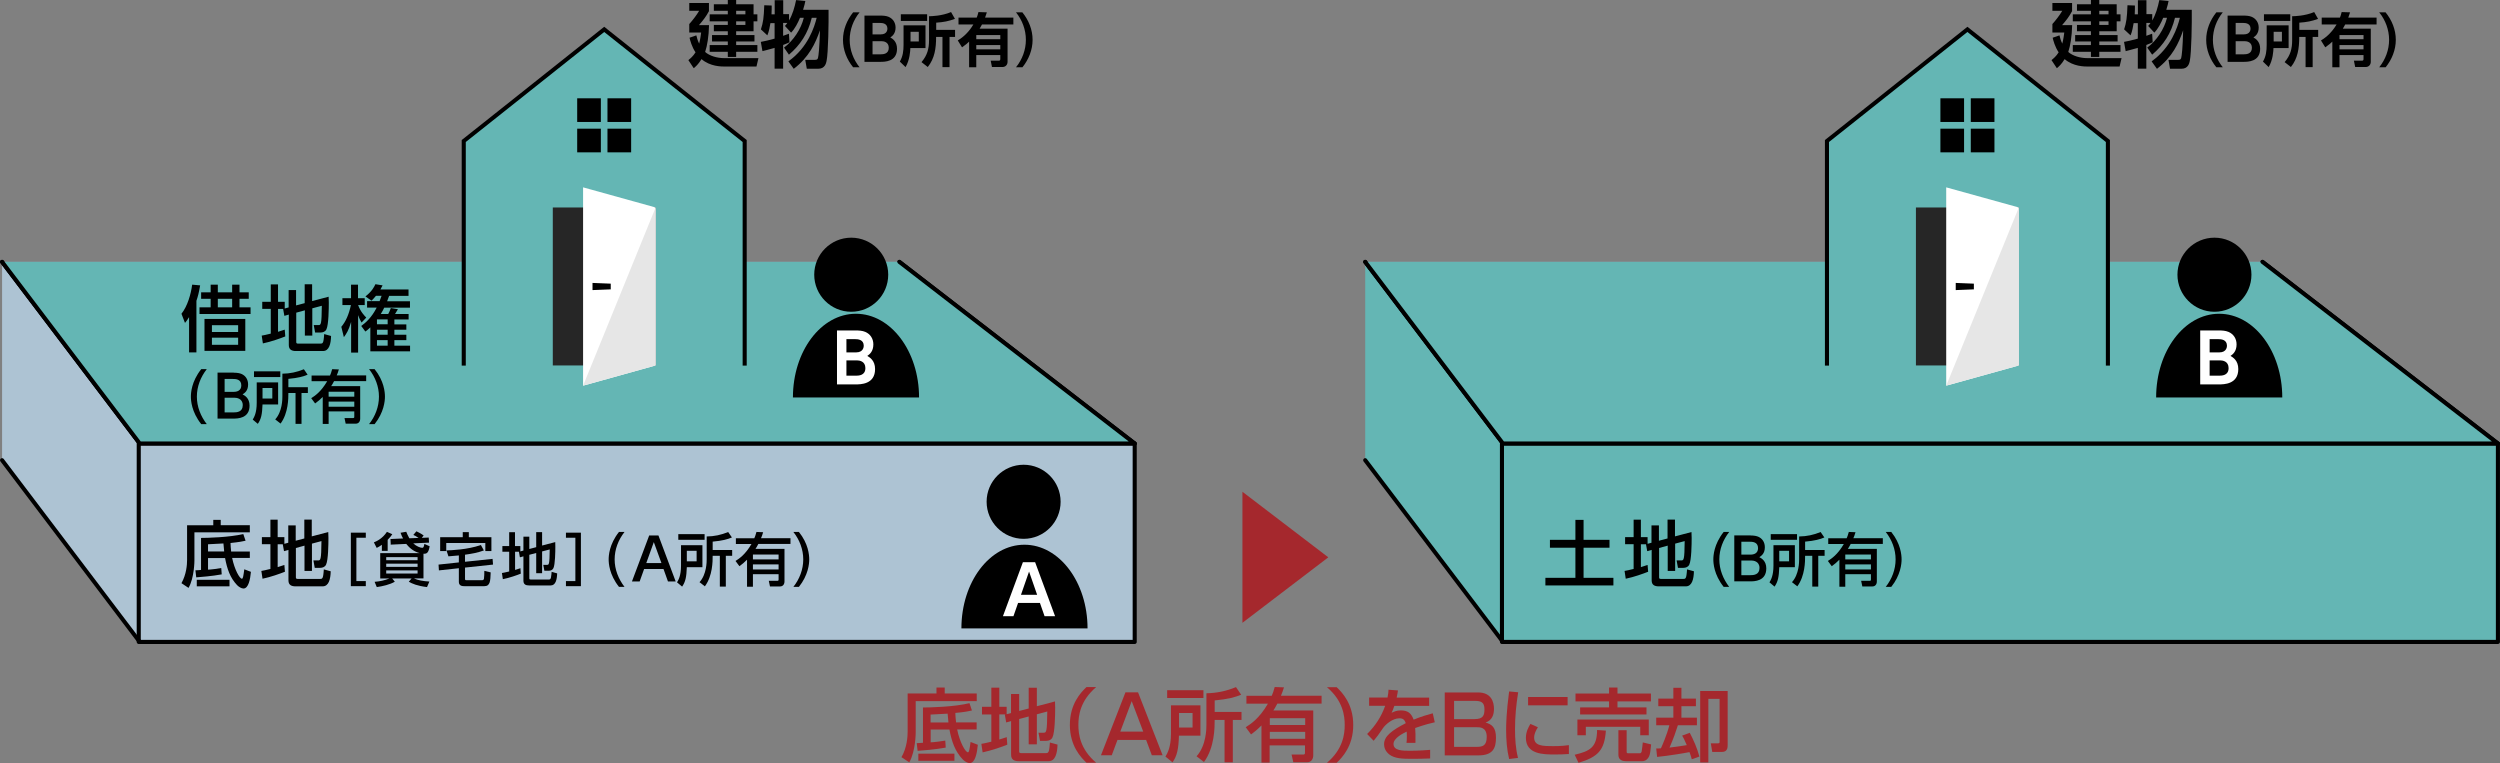 <?xml version="1.0" encoding="UTF-8"?><svg id="_レイヤー_2" xmlns="http://www.w3.org/2000/svg" viewBox="0 0 275.69 84.15"><rect x="0" y="0" width="275.69" height="84.15" fill="#808080" stroke="none"/><defs><style>.cls-1{stroke-miterlimit:10;}.cls-1,.cls-2,.cls-3,.cls-4,.cls-5{stroke:#000;stroke-width:.45px;}.cls-1,.cls-3{fill:none;}.cls-6{fill:#262626;}.cls-7{fill:#fff;}.cls-8,.cls-4{fill:#64b6b4;}.cls-9,.cls-2{fill:#adc3d3;}.cls-2,.cls-3,.cls-4,.cls-5{stroke-linecap:round;stroke-linejoin:round;}.cls-10{fill:#e6e6e6;}.cls-11{fill:#5b6f81;}.cls-5{fill:#91afc4;}.cls-12{fill:#a5282d;}</style></defs><g id="_レイヤー_5"><g><g><path class="cls-12" d="M103.26,75.82h.92v.65h3.53v.85h-6.73v3.43c0,.05,0,2.08-.71,3.32l-.86-.57c.61-1.07,.68-2.26,.68-2.8v-4.23h3.18v-.65Zm-2.16,6.13c.26,0,.43-.03,.68-.04v-3.89c.7,0,3.46-.06,5.13-.48l.27,.81c-.36,.08-.74,.17-1.83,.27,0,.24,.04,.71,.08,1.04h2.27v.78h-2.15c.28,1.4,.91,2.52,1.19,2.52,.13,0,.18-.33,.29-1.14l.8,.31c-.08,.87-.28,2.02-.9,2.02-.26,0-.58-.21-.78-.42-.84-.89-1.21-1.98-1.45-3.28h-2.07v1.41c.29,0,1.31-.13,1.61-.19l.05,.77c-1.1,.21-2.63,.33-3.1,.36l-.1-.85Zm.17,1.95v-.79h3.98v.79h-3.98Zm1.36-4.23h1.96c-.04-.42-.07-.73-.09-.97-1.19,.07-1.46,.08-1.88,.1v.87Z"/><path class="cls-12" d="M110.86,78.78h-.66v2.77c.4-.12,.56-.18,.82-.26l.06,.83c-.62,.25-1.71,.63-2.72,.85l-.14-.94c.28-.05,.51-.09,1.1-.24v-3h-1.03v-.85h1.03v-2.11h.88v2.11h.81v.82l.48-.13v-2.1h.9v1.87l1.05-.27v-2.29h.9v2.04l2-.53c0,.24,.02,.41,.02,.72,0,.73-.03,2.68-.29,3.23-.13,.29-.41,.4-.73,.4h-.65l-.17-.9h.54c.32,0,.41,0,.43-2.34l-1.15,.31v3.31h-.9v-3.07l-1.05,.28v3.59c0,.17,.14,.17,.25,.17h2.7c.18,0,.26-.04,.33-.26,.06-.2,.11-.85,.11-.91l.84,.23c-.03,.95-.23,1.83-.98,1.83h-3.29c-.47,0-.85-.14-.85-.71v-3.71l-.54,.15-.15-.85,.06-.02Z"/><path class="cls-12" d="M120.88,75.77c-1.77,1.51-1.96,3.15-1.96,4.17s.19,2.67,1.96,4.17h-1.07c-.62-.59-1.83-1.85-1.83-4.17s1.21-3.58,1.83-4.17h1.07Z"/><path class="cls-12" d="M128.21,83.29h-1.19l-.63-1.69h-3.16l-.63,1.69h-1.19l2.7-6.94h1.39l2.71,6.94Zm-4.67-2.61h2.53l-1.27-3.36-1.26,3.36Z"/><path class="cls-12" d="M129.13,77.78h3.25v3.35h-2.37c-.05,1.51-.21,2.22-.71,2.94l-.78-.64c.22-.37,.61-1.02,.61-2.55v-3.09Zm3.58-.81h-4v-.86h4v.86Zm-2.69,1.66v1.6h1.49v-1.6h-1.49Zm6.85-2.02c-.65,.27-1.43,.49-2.92,.63v1.27h2.96v.88h-.96v4.68h-.91v-4.68h-1.09c0,.81,0,3.05-1.18,4.64l-.82-.63c1.09-1.19,1.09-3.11,1.09-3.46v-3.49c1.15-.02,2.19-.24,3.26-.68l.57,.84Z"/><path class="cls-12" d="M137.39,80.18c.47-.29,1.46-.91,2.43-2.58h-2.37v-.87h2.79c.12-.26,.2-.49,.33-.97l1.02,.04c-.08,.27-.18,.57-.33,.92h4.48v.87h-4.88c-.2,.39-.33,.6-.44,.76h4.4v4.95c0,.4-.22,.76-.68,.76h-1.52l-.19-.85h1.3c.18,0,.18-.13,.18-.24v-.77h-3.9v1.9h-.9v-4.1c-.52,.52-.84,.76-1.15,.99l-.59-.8Zm2.64-.98v.75h3.9v-.75h-3.9Zm0,1.51v.76h3.9v-.76h-3.9Z"/><path class="cls-12" d="M146.33,84.12c1.77-1.51,1.96-3.15,1.96-4.17s-.19-2.67-1.96-4.17h1.07c.62,.59,1.83,1.85,1.83,4.17s-1.21,3.58-1.83,4.17h-1.07Z"/><path class="cls-12" d="M154.16,76.15c-.03,.2-.05,.37-.14,.78h3.58v.91h-3.84c-.11,.36-.21,.57-.3,.76,.34-.15,.58-.26,1.02-.26,.77,0,1.15,.31,1.41,1.02,.86-.36,1.64-.57,2.11-.7l.22,.99c-.4,.09-1.07,.25-2.16,.63,.04,.41,.04,.85,.03,1.64h-.99c.03-.23,.04-.36,.04-.66,0-.25,0-.42-.02-.58-.4,.19-1.45,.71-1.45,1.36,0,.75,1,.75,1.84,.75,.11,0,1,0,2.2-.1v.95c-.66,.03-1.4,.04-2.06,.04-.96,0-1.87-.02-2.47-.5-.17-.13-.55-.5-.55-1.11,0-.9,.87-1.53,2.39-2.32-.09-.27-.22-.54-.69-.54-.78,0-1.56,.7-1.83,1.1-.55,.8-.61,.89-1.02,1.38l-.72-.75c.89-.87,1.58-1.93,1.99-3.11h-1.77v-.91h2.03c.08-.4,.1-.61,.11-.86l1.05,.08Z"/><path class="cls-12" d="M163,76.36c1.44,0,1.75,1.03,1.75,1.81,0,.61-.18,1.24-.92,1.51,.68,.2,1.14,.52,1.14,1.67s-.33,1.95-1.93,1.95h-3.72v-6.94h3.66Zm-2.65,.92v2.02h2.26c.98,0,1.09-.45,1.09-1.09,0-.74-.34-.92-1.06-.92h-2.3Zm0,2.91v2.17h2.53c.64,0,1.07-.16,1.07-1.09,0-1.08-.72-1.08-1.19-1.08h-2.4Z"/><path class="cls-12" d="M167.42,76.34c-.22,1.35-.35,2.7-.35,4.07,0,1.06,.07,2.15,.33,3.17l-.98,.12c-.25-1.03-.33-2.12-.33-3.25,0-.48,.02-1.88,.33-4.2l1,.09Zm2.17,3.86c-.19,.31-.41,.7-.41,1.14,0,.94,1,.94,2.1,.94,.9,0,1.41-.06,1.73-.11v.98c-.58,.05-1.25,.05-1.61,.05-1.15,0-3.13,0-3.13-1.83,0-.69,.3-1.21,.5-1.54l.81,.36Zm3.28-3.34v.92h-4.36v-.92h4.36Z"/><path class="cls-12" d="M177.09,80.57c-.15,2.19-.9,2.91-3.02,3.55l-.42-.89c1.66-.39,2.47-.81,2.47-2.73l.98,.07Zm-3.35-4.09h3.7v-.66h.93v.66h3.69v.87h-3.69v.66h3.2v.78h-7.32v-.78h3.19v-.66h-3.7v-.87Zm.21,2.87h7.87v1.73h-.94v-.93h-6v.93h-.93v-1.73Zm8.13,2.75c-.06,.63-.11,1.09-.23,1.32-.25,.48-.58,.52-.74,.52h-1.84c-.26,0-.8-.08-.8-.7v-2.72h.91v2.34c0,.12,0,.21,.17,.21h1.3c.06,0,.16-.07,.19-.22,.04-.18,.1-.85,.12-.98l.92,.22Z"/><path class="cls-12" d="M186.56,83.72c-.05-.21-.11-.4-.25-.78-.48,.1-2.33,.41-3.57,.53l-.1-.93c.2,0,.33,0,.52-.02,.13-.28,.66-1.48,.93-2.54h-1.45v-.84h1.89v-1.26h-1.66v-.84h1.66v-1.19h.89v1.19h1.6v.84h-1.6v1.26h1.71v.84h-2.1c-.26,.81-.45,1.37-.92,2.46,.64-.08,1.29-.16,1.9-.27-.27-.65-.39-.85-.51-1.05l.84-.31c.4,.77,.82,1.68,1.06,2.62l-.84,.3Zm3.96-7.53v5.97c0,.23,0,.76-.62,.76h-1.08l-.16-.95h.79c.16,0,.18-.04,.18-.19v-4.71h-1.24v7.01h-.9v-7.88h3.03Z"/></g><polygon class="cls-12" points="146.48 61.46 137.01 54.23 137.01 59.02 137.01 63.85 137.01 68.68 146.48 61.46"/><polyline class="cls-9" points="125.13 48.91 125.13 70.79 15.41 70.79 .23 50.75 .23 28.88 15.41 48.91 125.13 48.91 99.18 28.88"/><polyline class="cls-3" points="125.13 48.91 125.13 70.79 15.41 70.79 .23 50.75"/><polyline class="cls-11" points="99.18 28.88 125.13 48.91 15.41 48.91 .23 28.88"/><polyline class="cls-2" points=".23 28.88 15.41 48.91 125.13 48.91 99.18 28.88"/><line class="cls-5" x1="15.3" y1="48.91" x2="15.3" y2="70.79"/><polyline class="cls-4" points="99.18 28.88 125.13 48.91 15.41 48.91 .23 28.88"/><g><path d="M21.66,38.86h-.81v-3.89c-.18,.3-.27,.42-.45,.64l-.39-1.01c.66-.82,1.05-2.17,1.18-3.21l.88,.08c-.14,.82-.24,1.21-.41,1.7v5.69Zm2.36-7.47v.85h1.58v-.85h.81v.85h1.02v.71h-1.02v.94h1.22v.74h-5.63v-.74h1.23v-.94h-1.05v-.71h1.05v-.85h.79Zm3.03,7.3h-4.5v-3.52h4.5v3.52Zm-.79-2.83h-2.89v.75h2.89v-.75Zm0,1.38h-2.89v.78h2.89v-.78Zm-.66-4.29h-1.58v.94h1.58v-.94Z"/><path d="M31.26,34.07h-.6v2.52c.36-.11,.51-.16,.74-.24l.06,.75c-.56,.22-1.55,.58-2.47,.77l-.13-.86c.26-.05,.46-.08,1-.22v-2.73h-.94v-.78h.94v-1.92h.8v1.92h.74v.74l.43-.12v-1.91h.82v1.69l.95-.25v-2.08h.82v1.85l1.82-.48c0,.22,.02,.38,.02,.66,0,.66-.02,2.43-.26,2.93-.12,.26-.38,.36-.66,.36h-.59l-.15-.82h.5c.29,0,.37,0,.39-2.13l-1.05,.28v3.01h-.82v-2.79l-.95,.26v3.26c0,.15,.13,.15,.22,.15h2.46c.17,0,.24-.03,.3-.23,.06-.18,.1-.78,.1-.82l.76,.21c-.02,.86-.21,1.66-.89,1.66h-2.99c-.42,0-.78-.13-.78-.65v-3.37l-.49,.14-.14-.78,.06-.02Z"/><path d="M39.87,35.57c-.11-.2-.22-.38-.38-.82v4.13h-.77v-3.38c-.27,.94-.53,1.32-.8,1.68l-.28-1.14c.49-.59,.82-1.32,1.06-2.4h-.94v-.76h.95v-1.49h.77v1.49h.74v.76h-.73c.27,.74,.7,1.18,.9,1.38l-.54,.57Zm-.05,.39c.53-.39,1.16-.94,1.72-2.04h-1.06v-.71h1.38c.12-.3,.14-.39,.22-.59h-.62c-.26,.3-.32,.38-.49,.54l-.67-.47c.73-.58,.95-1.03,1.1-1.35l.79,.13c-.12,.23-.16,.31-.24,.45h3.1v.71h-2.14c-.09,.25-.12,.34-.22,.59h2.52v.71h-2.84c-.1,.22-.18,.36-.38,.7h.82c.12-.22,.21-.43,.29-.66l.78,.13c-.09,.17-.23,.4-.32,.53h1.5v.6h-1.57v.54h1.32v.59h-1.32v.55h1.32v.6h-1.32v.61h1.73v.62h-4.38v-2.64c-.28,.26-.35,.32-.55,.46l-.45-.61Zm2.93-.74h-1.18v.54h1.18v-.54Zm0,1.14h-1.18v.55h1.18v-.55Zm0,1.15h-1.18v.61h1.18v-.61Z"/><path d="M22.19,46.77c-1.08-1.36-1.14-2.63-1.14-3.03s.06-1.67,1.14-3.03h.61c-.68,.87-1.09,1.92-1.09,3.03s.42,2.16,1.09,3.03h-.61Z"/><path d="M25.79,41.1c.4,0,.66,.06,.85,.14,.43,.19,.72,.59,.72,1.16,0,.7-.39,.95-.61,1.09,.24,.13,.77,.41,.77,1.24,0,1.43-1.34,1.43-1.8,1.43h-1.73v-5.07h1.78Zm-1.02,.69v1.42h1.02c.35,0,.82-.13,.82-.71,0-.71-.65-.71-.94-.71h-.9Zm0,2.07v1.62h.95c.41,0,1.05-.04,1.05-.8s-.71-.82-.91-.82h-1.09Z"/><path d="M28.31,42.17h2.36v2.43h-1.72c-.04,1.1-.15,1.61-.52,2.14l-.56-.47c.16-.27,.44-.74,.44-1.85v-2.24Zm2.6-.59h-2.9v-.63h2.9v.63Zm-1.96,1.21v1.16h1.08v-1.16h-1.08Zm4.97-1.47c-.47,.2-1.04,.36-2.12,.46v.92h2.15v.64h-.7v3.4h-.66v-3.4h-.79c0,.59,0,2.21-.86,3.37l-.59-.46c.79-.86,.79-2.26,.79-2.51v-2.53c.84-.01,1.59-.17,2.37-.49l.42,.61Z"/><path d="M37.37,40.73c-.1,.34-.15,.47-.24,.67h3.25v.63h-3.54c-.15,.29-.22,.4-.32,.55h3.2v3.59c0,.33-.19,.55-.49,.55h-1.11l-.13-.62h.95c.12,0,.13-.06,.13-.17v-.56h-2.83v1.38h-.65v-2.98c-.31,.31-.51,.48-.84,.72l-.43-.58c.41-.26,1.07-.69,1.76-1.87h-1.72v-.63h2.03c.08-.17,.13-.31,.24-.7l.74,.03Zm1.7,2.47h-2.83v.54h2.83v-.54Zm0,1.09h-2.83v.56h2.83v-.56Z"/><path d="M40.7,46.77c.68-.86,1.09-1.92,1.09-3.03s-.41-2.17-1.09-3.03h.61c1.04,1.29,1.14,2.54,1.14,3.03s-.11,1.74-1.14,3.03h-.61Z"/></g><g><path d="M83.64,6.4l-.22,.94h-3.42c-.47,0-1.68,0-2.64-.82-.35,.58-.66,.84-.86,1l-.59-.89c.22-.18,.52-.42,.79-.86-.42-.62-.6-1.34-.66-1.61l.75-.26c.06,.25,.14,.57,.31,.91,.13-.5,.18-.91,.22-1.22h-1.31v-.94c.33-.36,.82-.99,1.09-1.46h-1.09V.33h2.17v.9c-.33,.61-.6,.96-1.1,1.54h1.11c-.03,1.25-.2,2.27-.43,2.96,.49,.44,1.33,.68,2.09,.68h3.8Zm-2.46-5.93h1.92V1.58h.42v.77h-.42v1.1h-1.92v.42h2.02v.7h-2.02v.4h2.34v.74h-2.34v.57h-.92v-.57h-2v-.74h2v-.4h-1.74v-.7h1.74v-.42h-1.54v-.7h1.54v-.4h-2v-.77h2v-.39h-1.54V.47h1.54V0h.92V.47Zm1.02,.72h-1.02v.39h1.02v-.39Zm0,1.16h-1.02v.4h1.02v-.4Z"/><path d="M86.96,6.75c2.15-1.54,2.85-3.77,3.1-4.79h-.54c-.42,1.72-1.26,3-2.52,4.07l-.54-.78c1.04-.77,1.88-2.05,2.18-3.29h-.42c-.22,.54-.56,1.21-.98,1.64l-.68-.74c.1-.1,.16-.18,.26-.33h-.46v1.42c.26-.09,.42-.15,.64-.23l.06,.94c-.17,.08-.3,.15-.7,.3v2.61h-.94v-2.29c-.7,.2-1.02,.28-1.34,.36l-.18-1.02c.37-.07,.9-.18,1.52-.36v-1.71h-.46c-.05,.3-.16,.96-.34,1.35l-.71-.66c.25-.77,.32-1.27,.37-2.66l.82,.03c0,.25,0,.55-.02,.97h.35V.02h.94V1.56h.64v.7c.38-.64,.62-1.45,.78-2.25l1.02,.1c-.05,.24-.1,.5-.25,.97h2.81c.02,1.35-.03,4.75-.22,5.65-.05,.24-.18,.85-.9,.85h-1.28l-.17-.98h1.02c.18,0,.32,0,.38-.19,.07-.26,.17-1.15,.22-3.07-.49,1.43-1.2,2.96-2.89,4.25l-.58-.81Z"/><path d="M94.08,7.42c-.7-.86-1.12-1.92-1.12-3.03s.43-2.17,1.12-3.03h.71c-.69,.86-1.09,1.92-1.09,3.03s.4,2.17,1.09,3.03h-.71Z"/><path d="M97.01,1.72c.42,0,.7,.02,.99,.14,.46,.2,.76,.63,.76,1.18,0,.67-.36,.94-.58,1.09,.23,.13,.74,.43,.74,1.25,0,1.44-1.38,1.44-1.83,1.44h-1.76V1.72h1.69Zm-.79,.82v1.25h.92c.7,0,.72-.54,.72-.63,0-.59-.56-.63-.81-.63h-.83Zm0,2.01v1.44h.88c.3,0,.91-.03,.91-.72,0-.65-.57-.73-.81-.73h-.98Z"/><path d="M99.64,2.79h2.42v2.51h-1.67c-.01,.32-.06,1.31-.53,2.1l-.63-.61c.34-.58,.41-1.18,.41-1.86V2.79Zm2.6-.48h-2.9v-.74h2.9v.74Zm-1.83,1.2v1.06h.91v-1.06h-.91Zm4.9-1.43c-.72,.26-1.23,.36-2.07,.42v.79h2.08v.78h-.61v3.33h-.78v-3.33h-.7c0,1.27-.16,2.37-.92,3.32l-.69-.54c.64-.75,.83-1.48,.83-2.42V1.79c.26,0,1.42-.03,2.43-.46l.42,.74Z"/><path d="M108.83,1.35c-.08,.26-.12,.38-.2,.59h3.12v.76h-3.46c-.15,.26-.19,.33-.26,.46h3.08v3.65c0,.34-.23,.58-.56,.58h-1.16l-.14-.7h.9c.12,0,.16-.06,.16-.19v-.43h-2.65v1.35h-.79v-2.83c-.2,.19-.35,.33-.78,.63l-.47-.76c.28-.17,1.07-.66,1.72-1.76h-1.64v-.76h2.01c.08-.19,.11-.31,.19-.61l.94,.03Zm1.48,2.52h-2.65v.45h2.65v-.45Zm0,1.1h-2.65v.47h2.65v-.47Z"/><path d="M112.04,7.42c.69-.86,1.09-1.92,1.09-3.03s-.4-2.17-1.09-3.03h.7c.7,.86,1.13,1.92,1.13,3.03s-.43,2.17-1.12,3.03h-.71Z"/></g><g><polyline class="cls-8" points="82.12 40.32 82.12 15.55 77.66 12.01 66.63 3.24 55.6 12.01 51.14 15.55 51.14 40.32"/><polyline class="cls-1" points="82.12 40.32 82.12 15.55 77.66 12.01 66.63 3.24 55.6 12.01 51.14 15.55 51.14 40.32"/><rect x="67" y="10.85" width="2.61" height="2.61" transform="translate(136.6 24.3) rotate(180)"/><rect x="63.65" y="10.85" width="2.61" height="2.61" transform="translate(129.91 24.3) rotate(180)"/><rect x="67" y="14.19" width="2.61" height="2.61" transform="translate(136.6 30.99) rotate(180)"/><rect x="63.65" y="14.19" width="2.61" height="2.61" transform="translate(129.91 30.99) rotate(180)"/><rect class="cls-6" x="60.96" y="22.88" width="11.35" height="17.42"/><polygon class="cls-7" points="72.3 22.88 72.3 40.3 64.3 42.53 64.3 20.66 72.3 22.88"/><polygon class="cls-10" points="72.3 22.88 72.3 40.3 64.3 42.53 72.3 22.88"/><polygon points="67.35 31.28 67.35 31.91 65.34 31.99 65.34 31.2 67.35 31.28"/></g><g><path d="M101.35,43.83c0-5.09-3.11-9.23-6.96-9.23s-6.95,4.13-6.95,9.23h13.91Z"/><path d="M97.95,30.29c0-2.25-1.83-4.08-4.08-4.08s-4.08,1.83-4.08,4.08,1.83,4.09,4.08,4.09,4.08-1.83,4.08-4.09Z"/></g><g><path d="M23.51,57.33h.83v.59h3.21v.78h-6.11v3.12s0,1.89-.65,3.01l-.78-.52c.55-.98,.62-2.05,.62-2.54v-3.85h2.89v-.59Zm-1.96,5.56c.23,0,.39-.02,.62-.04v-3.53c.63,0,3.14-.06,4.66-.43l.25,.74c-.33,.07-.67,.15-1.66,.25,0,.22,.04,.65,.07,.94h2.06v.71h-1.95c.26,1.27,.82,2.29,1.08,2.29,.12,0,.16-.3,.26-1.04l.73,.28c-.07,.79-.26,1.84-.82,1.84-.23,0-.53-.19-.71-.38-.77-.81-1.1-1.8-1.32-2.98h-1.88v1.28c.26,0,1.19-.12,1.46-.18l.05,.7c-1,.19-2.39,.3-2.81,.33l-.09-.77Zm.15,1.77v-.72h3.61v.72h-3.61Zm1.24-3.85h1.78c-.04-.38-.06-.66-.08-.88-1.08,.06-1.33,.07-1.7,.09v.79Z"/><path d="M31.22,60.02h-.6v2.52c.36-.11,.51-.16,.74-.24l.06,.75c-.56,.22-1.55,.58-2.47,.77l-.13-.86c.26-.05,.46-.08,1-.22v-2.73h-.94v-.78h.94v-1.92h.8v1.92h.74v.74l.43-.12v-1.91h.82v1.69l.95-.25v-2.08h.82v1.85l1.82-.48c0,.22,.02,.38,.02,.66,0,.66-.02,2.43-.26,2.93-.12,.26-.38,.36-.66,.36h-.59l-.15-.82h.5c.29,0,.37,0,.39-2.13l-1.05,.28v3.01h-.82v-2.79l-.95,.26v3.26c0,.15,.13,.15,.22,.15h2.46c.17,0,.24-.03,.3-.23,.06-.18,.1-.78,.1-.82l.76,.21c-.02,.86-.21,1.66-.89,1.66h-2.99c-.42,0-.78-.13-.78-.65v-3.37l-.49,.14-.14-.78,.06-.02Z"/><path d="M40.34,64.08v.56h-1.65v-5.9h1.65v.56h-1.04v4.78h1.04Z"/><path d="M42.76,60.75h-.65v-.67c-.22,.15-.37,.25-.57,.34l-.31-.61c.27-.11,.93-.39,1.44-1.16l.59,.26c-.12,.18-.21,.31-.51,.62v1.21Zm.33-.74l-.03-.57,1.39-.06c-.1-.18-.17-.31-.28-.63l.63-.11c.08,.2,.17,.42,.34,.72l1.02-.04c-.29-.2-.39-.25-.58-.33l.34-.4c.08,.04,.48,.22,.8,.46l-.21,.26,.77-.03,.03,.56-1.74,.08c.35,.32,.77,.49,.99,.49,.14,0,.18-.1,.24-.43l.58,.26c-.12,.72-.31,.85-.68,.82v2.72h-1.06c.44,.21,1.04,.31,1.71,.35l-.26,.61c-1.09-.13-1.64-.38-2.01-.59l.31-.36h-2.14l.29,.36c-.56,.32-1.34,.5-1.99,.59l-.24-.58c.54-.04,1.12-.16,1.64-.37h-1.02v-2.79h4.37c-.8-.2-1.25-.72-1.5-1.02l-1.73,.08Zm2.96,1.43h-3.46v.34h3.46v-.34Zm0,.72h-3.46v.35h3.46v-.35Zm0,.74h-3.46v.35h3.46v-.35Z"/><path d="M51.28,61.95l3.04-.32,.05,.63-3.09,.33v1.27c0,.12,.09,.12,.13,.12h1.76c.1,0,.18-.04,.2-.17,.03-.11,.04-.64,.04-.86l.7,.17c-.03,.97-.06,1.52-.7,1.52h-2.2c-.17,0-.61,0-.61-.47v-1.51l-2.2,.24-.04-.64,2.24-.24v-.77c-.37,.04-.79,.07-1.15,.1l-.21-.65c.49-.02,2.32-.08,3.79-.6l.33,.6c-.74,.27-1.32,.36-2.08,.47v.79Zm-.24-3.27h.66v.56h2.49v1.53h-.67v-.89h-4.31v.89h-.67v-1.53h2.49v-.56Z"/><path d="M57.28,60.84h-.48v2.01c.29-.09,.41-.13,.59-.19l.04,.6c-.45,.18-1.24,.46-1.98,.61l-.1-.68c.2-.04,.37-.06,.8-.17v-2.18h-.75v-.62h.75v-1.53h.64v1.53h.59v.59l.34-.1v-1.53h.65v1.36l.76-.2v-1.66h.65v1.48l1.45-.38c0,.17,.01,.3,.01,.52,0,.53-.02,1.94-.21,2.35-.1,.21-.3,.29-.53,.29h-.47l-.12-.65h.4c.23,0,.29,0,.31-1.7l-.84,.22v2.4h-.65v-2.23l-.76,.2v2.61c0,.12,.1,.12,.18,.12h1.96c.13,0,.19-.03,.24-.19,.04-.15,.08-.62,.08-.66l.61,.17c-.02,.69-.17,1.33-.71,1.33h-2.39c-.34,0-.62-.1-.62-.52v-2.69l-.39,.11-.11-.62h.04Z"/><path d="M62.41,59.3v-.56h1.65v5.9h-1.65v-.56h1.04v-4.78h-1.04Z"/><path d="M68.26,64.72c-1.08-1.36-1.14-2.63-1.14-3.03s.06-1.67,1.14-3.03h.61c-.68,.87-1.09,1.92-1.09,3.03s.42,2.16,1.09,3.03h-.61Z"/><path d="M71.03,62.75l-.49,1.37h-.85l1.9-5.07h1.02l1.9,5.07h-.85l-.49-1.37h-2.14Zm1.91-.66l-.84-2.31-.83,2.31h1.67Z"/><path d="M75.1,60.12h2.36v2.43h-1.72c-.04,1.1-.15,1.61-.52,2.14l-.56-.47c.16-.27,.44-.74,.44-1.85v-2.24Zm2.6-.59h-2.9v-.63h2.9v.63Zm-1.96,1.21v1.16h1.08v-1.16h-1.08Zm4.97-1.47c-.47,.2-1.04,.36-2.12,.46v.92h2.15v.64h-.7v3.4h-.66v-3.4h-.79c0,.59,0,2.21-.86,3.37l-.59-.46c.79-.86,.79-2.26,.79-2.51v-2.53c.84-.01,1.59-.17,2.37-.49l.42,.61Z"/><path d="M84.16,58.68c-.1,.34-.15,.47-.24,.67h3.25v.63h-3.54c-.15,.29-.22,.4-.32,.55h3.2v3.59c0,.33-.19,.55-.49,.55h-1.11l-.13-.62h.95c.12,0,.13-.06,.13-.17v-.56h-2.83v1.38h-.65v-2.98c-.31,.31-.51,.48-.84,.72l-.43-.58c.41-.26,1.07-.69,1.76-1.87h-1.72v-.63h2.03c.08-.17,.13-.31,.24-.7l.74,.03Zm1.7,2.47h-2.83v.54h2.83v-.54Zm0,1.09h-2.83v.56h2.83v-.56Z"/><path d="M87.49,64.72c.68-.86,1.09-1.92,1.09-3.03s-.41-2.17-1.09-3.03h.61c1.04,1.29,1.14,2.54,1.14,3.03s-.11,1.74-1.14,3.03h-.61Z"/></g><g><path d="M119.93,69.3c0-5.09-3.11-9.23-6.96-9.23s-6.95,4.13-6.95,9.23h13.91Z"/><path d="M116.96,55.33c0-2.25-1.83-4.08-4.08-4.08s-4.08,1.83-4.08,4.08,1.83,4.09,4.08,4.09,4.08-1.83,4.08-4.09Z"/></g><path class="cls-7" d="M94.26,36.44c.49,0,.82,.02,1.16,.16,.54,.23,.89,.73,.89,1.38,0,.78-.42,1.1-.67,1.27,.27,.16,.86,.5,.86,1.45,0,1.69-1.61,1.69-2.14,1.69h-2.06v-5.95h1.97Zm-.92,.96v1.46h1.07c.81,0,.84-.63,.84-.73,0-.69-.65-.73-.94-.73h-.97Zm0,2.34v1.69h1.03c.35,0,1.06-.03,1.06-.84,0-.76-.66-.85-.94-.85h-1.15Z"/><path class="cls-7" d="M112.27,66.49l-.51,1.46h-1.16l2.2-5.95h1.35l2.2,5.95h-1.16l-.51-1.46h-2.41Zm2.1-.9l-.89-2.56-.89,2.56h1.78Z"/><polyline class="cls-8" points="275.46 48.91 275.46 70.79 165.74 70.79 150.55 50.75 150.55 28.88 165.74 48.91 275.46 48.91 249.5 28.88"/><polyline class="cls-3" points="275.46 48.91 275.46 70.79 165.74 70.79 150.55 50.75"/><polyline class="cls-11" points="249.5 28.88 275.46 48.91 165.74 48.91 150.55 28.88"/><polyline class="cls-2" points="150.55 28.88 165.74 48.91 275.46 48.91 249.5 28.88"/><line class="cls-5" x1="165.63" y1="48.91" x2="165.63" y2="70.79"/><polyline class="cls-4" points="249.5 28.88 275.46 48.91 165.74 48.91 150.55 28.88"/><g><path d="M233.96,6.4l-.22,.94h-3.42c-.47,0-1.68,0-2.64-.82-.35,.58-.66,.84-.86,1l-.59-.89c.22-.18,.52-.42,.79-.86-.42-.62-.6-1.34-.66-1.61l.75-.26c.06,.25,.14,.57,.31,.91,.13-.5,.18-.91,.22-1.22h-1.31v-.94c.33-.36,.82-.99,1.09-1.46h-1.09V.33h2.17v.9c-.33,.61-.6,.96-1.1,1.54h1.11c-.03,1.25-.2,2.27-.43,2.96,.49,.44,1.33,.68,2.09,.68h3.8Zm-2.46-5.93h1.92V1.58h.42v.77h-.42v1.1h-1.92v.42h2.02v.7h-2.02v.4h2.34v.74h-2.34v.57h-.92v-.57h-2v-.74h2v-.4h-1.74v-.7h1.74v-.42h-1.54v-.7h1.54v-.4h-2v-.77h2v-.39h-1.54V.47h1.54V0h.92V.47Zm1.02,.72h-1.02v.39h1.02v-.39Zm0,1.16h-1.02v.4h1.02v-.4Z"/><path d="M237.29,6.75c2.15-1.54,2.85-3.77,3.1-4.79h-.54c-.42,1.72-1.26,3-2.52,4.07l-.54-.78c1.04-.77,1.88-2.05,2.18-3.29h-.42c-.22,.54-.56,1.21-.98,1.64l-.68-.74c.1-.1,.16-.18,.26-.33h-.46v1.42c.26-.09,.42-.15,.64-.23l.06,.94c-.17,.08-.3,.15-.7,.3v2.61h-.94v-2.29c-.7,.2-1.02,.28-1.34,.36l-.18-1.02c.37-.07,.9-.18,1.52-.36v-1.71h-.46c-.05,.3-.16,.96-.34,1.35l-.71-.66c.25-.77,.32-1.27,.37-2.66l.82,.03c0,.25,0,.55-.02,.97h.35V.02h.94V1.56h.64v.7c.38-.64,.62-1.45,.78-2.25l1.02,.1c-.05,.24-.1,.5-.25,.97h2.81c.02,1.35-.03,4.75-.22,5.65-.05,.24-.18,.85-.9,.85h-1.28l-.17-.98h1.02c.18,0,.32,0,.38-.19,.07-.26,.17-1.15,.22-3.07-.49,1.43-1.2,2.96-2.89,4.25l-.58-.81Z"/><path d="M244.41,7.42c-.7-.86-1.12-1.92-1.12-3.03s.43-2.17,1.12-3.03h.71c-.69,.86-1.09,1.92-1.09,3.03s.4,2.17,1.09,3.03h-.71Z"/><path d="M247.33,1.72c.42,0,.7,.02,.99,.14,.46,.2,.76,.63,.76,1.18,0,.67-.36,.94-.58,1.09,.23,.13,.74,.43,.74,1.25,0,1.44-1.38,1.44-1.83,1.44h-1.76V1.72h1.69Zm-.79,.82v1.25h.92c.7,0,.72-.54,.72-.63,0-.59-.56-.63-.81-.63h-.83Zm0,2.01v1.44h.88c.3,0,.91-.03,.91-.72,0-.65-.57-.73-.81-.73h-.98Z"/><path d="M249.96,2.79h2.42v2.51h-1.67c-.01,.32-.06,1.31-.53,2.1l-.63-.61c.34-.58,.41-1.18,.41-1.86V2.79Zm2.6-.48h-2.9v-.74h2.9v.74Zm-1.83,1.2v1.06h.91v-1.06h-.91Zm4.9-1.43c-.72,.26-1.23,.36-2.07,.42v.79h2.08v.78h-.61v3.33h-.78v-3.33h-.7c0,1.27-.16,2.37-.92,3.32l-.69-.54c.64-.75,.83-1.48,.83-2.42V1.79c.26,0,1.42-.03,2.43-.46l.42,.74Z"/><path d="M259.16,1.35c-.08,.26-.12,.38-.2,.59h3.12v.76h-3.46c-.15,.26-.19,.33-.26,.46h3.08v3.65c0,.34-.23,.58-.56,.58h-1.16l-.14-.7h.9c.12,0,.16-.06,.16-.19v-.43h-2.65v1.35h-.79v-2.83c-.2,.19-.35,.33-.78,.63l-.47-.76c.28-.17,1.07-.66,1.72-1.76h-1.64v-.76h2.01c.08-.19,.11-.31,.19-.61l.94,.03Zm1.48,2.52h-2.65v.45h2.65v-.45Zm0,1.1h-2.65v.47h2.65v-.47Z"/><path d="M262.37,7.42c.69-.86,1.09-1.92,1.09-3.03s-.4-2.17-1.09-3.03h.7c.7,.86,1.13,1.92,1.13,3.03s-.43,2.17-1.12,3.03h-.71Z"/></g><g><polyline class="cls-8" points="232.45 40.32 232.45 15.55 227.99 12.01 216.96 3.24 205.93 12.01 201.47 15.55 201.47 40.32"/><polyline class="cls-1" points="232.45 40.32 232.45 15.55 227.99 12.01 216.96 3.24 205.93 12.01 201.47 15.55 201.47 40.32"/><rect x="217.32" y="10.85" width="2.61" height="2.61" transform="translate(437.26 24.3) rotate(180)"/><rect x="213.98" y="10.85" width="2.61" height="2.61" transform="translate(430.57 24.3) rotate(180)"/><rect x="217.32" y="14.19" width="2.61" height="2.61" transform="translate(437.26 30.99) rotate(180)"/><rect x="213.98" y="14.19" width="2.61" height="2.61" transform="translate(430.57 30.99) rotate(180)"/><rect class="cls-6" x="211.28" y="22.88" width="11.35" height="17.42"/><polygon class="cls-7" points="222.63 22.88 222.63 40.3 214.62 42.53 214.62 20.66 222.63 22.88"/><polygon class="cls-10" points="222.63 22.88 222.63 40.3 214.62 42.53 222.63 22.88"/><polygon points="217.67 31.28 217.67 31.91 215.67 31.99 215.67 31.2 217.67 31.28"/></g><g><path d="M251.68,43.83c0-5.09-3.11-9.23-6.96-9.23s-6.95,4.13-6.95,9.23h13.91Z"/><path d="M248.28,30.29c0-2.25-1.83-4.08-4.08-4.08s-4.08,1.83-4.08,4.08,1.83,4.09,4.08,4.09,4.08-1.83,4.08-4.09Z"/></g><g><path d="M173.73,57.33h.9v2.2h2.86v.87h-2.86v3.32h3.29v.84h-7.5v-.84h3.31v-3.32h-2.81v-.87h2.81v-2.2Z"/><path d="M181.55,60.02h-.6v2.52c.36-.11,.51-.16,.74-.24l.06,.75c-.56,.22-1.55,.58-2.47,.77l-.13-.86c.26-.05,.46-.08,1-.22v-2.73h-.94v-.78h.94v-1.92h.8v1.92h.74v.74l.43-.12v-1.91h.82v1.69l.95-.25v-2.08h.82v1.85l1.82-.48c0,.22,.02,.38,.02,.66,0,.66-.02,2.43-.26,2.93-.12,.26-.38,.36-.66,.36h-.59l-.15-.82h.5c.29,0,.37,0,.39-2.13l-1.05,.28v3.01h-.82v-2.79l-.95,.26v3.26c0,.15,.13,.15,.22,.15h2.46c.17,0,.24-.03,.3-.23,.06-.18,.1-.78,.1-.82l.76,.21c-.02,.86-.21,1.66-.89,1.66h-2.99c-.42,0-.78-.13-.78-.65v-3.37l-.49,.14-.14-.78,.06-.02Z"/><path d="M190.08,64.72c-1.08-1.36-1.14-2.63-1.14-3.03s.06-1.67,1.14-3.03h.61c-.68,.87-1.09,1.92-1.09,3.03s.42,2.16,1.09,3.03h-.61Z"/><path d="M193.05,59.05c.4,0,.66,.06,.85,.14,.43,.19,.72,.59,.72,1.16,0,.7-.39,.95-.61,1.09,.24,.13,.77,.41,.77,1.24,0,1.43-1.34,1.43-1.8,1.43h-1.73v-5.07h1.78Zm-1.02,.69v1.42h1.02c.35,0,.82-.13,.82-.71,0-.71-.65-.71-.94-.71h-.9Zm0,2.07v1.62h.95c.41,0,1.05-.04,1.05-.8s-.71-.82-.91-.82h-1.09Z"/><path d="M195.57,60.12h2.36v2.43h-1.72c-.04,1.1-.15,1.61-.52,2.14l-.56-.47c.16-.27,.44-.74,.44-1.85v-2.24Zm2.6-.59h-2.9v-.63h2.9v.63Zm-1.96,1.21v1.16h1.08v-1.16h-1.08Zm4.97-1.47c-.47,.2-1.04,.36-2.12,.46v.92h2.15v.64h-.7v3.4h-.66v-3.4h-.79c0,.59,0,2.21-.86,3.37l-.59-.46c.79-.86,.79-2.26,.79-2.51v-2.53c.84-.01,1.59-.17,2.37-.49l.42,.61Z"/><path d="M204.62,58.68c-.1,.34-.15,.47-.24,.67h3.25v.63h-3.54c-.15,.29-.22,.4-.32,.55h3.2v3.59c0,.33-.19,.55-.49,.55h-1.11l-.13-.62h.95c.12,0,.13-.06,.13-.17v-.56h-2.83v1.38h-.65v-2.98c-.31,.31-.51,.48-.84,.72l-.43-.58c.41-.26,1.07-.69,1.76-1.87h-1.72v-.63h2.03c.08-.17,.13-.31,.24-.7l.74,.03Zm1.7,2.47h-2.83v.54h2.83v-.54Zm0,1.09h-2.83v.56h2.83v-.56Z"/><path d="M207.95,64.72c.68-.86,1.09-1.92,1.09-3.03s-.41-2.17-1.09-3.03h.61c1.04,1.29,1.14,2.54,1.14,3.03s-.11,1.74-1.14,3.03h-.61Z"/></g><path class="cls-7" d="M244.59,36.44c.49,0,.82,.02,1.16,.16,.54,.23,.89,.73,.89,1.38,0,.78-.42,1.1-.67,1.27,.27,.16,.86,.5,.86,1.45,0,1.69-1.61,1.69-2.14,1.69h-2.06v-5.95h1.97Zm-.92,.96v1.46h1.07c.81,0,.84-.63,.84-.73,0-.69-.65-.73-.94-.73h-.97Zm0,2.34v1.69h1.03c.35,0,1.06-.03,1.06-.84,0-.76-.66-.85-.94-.85h-1.15Z"/></g></g></svg>